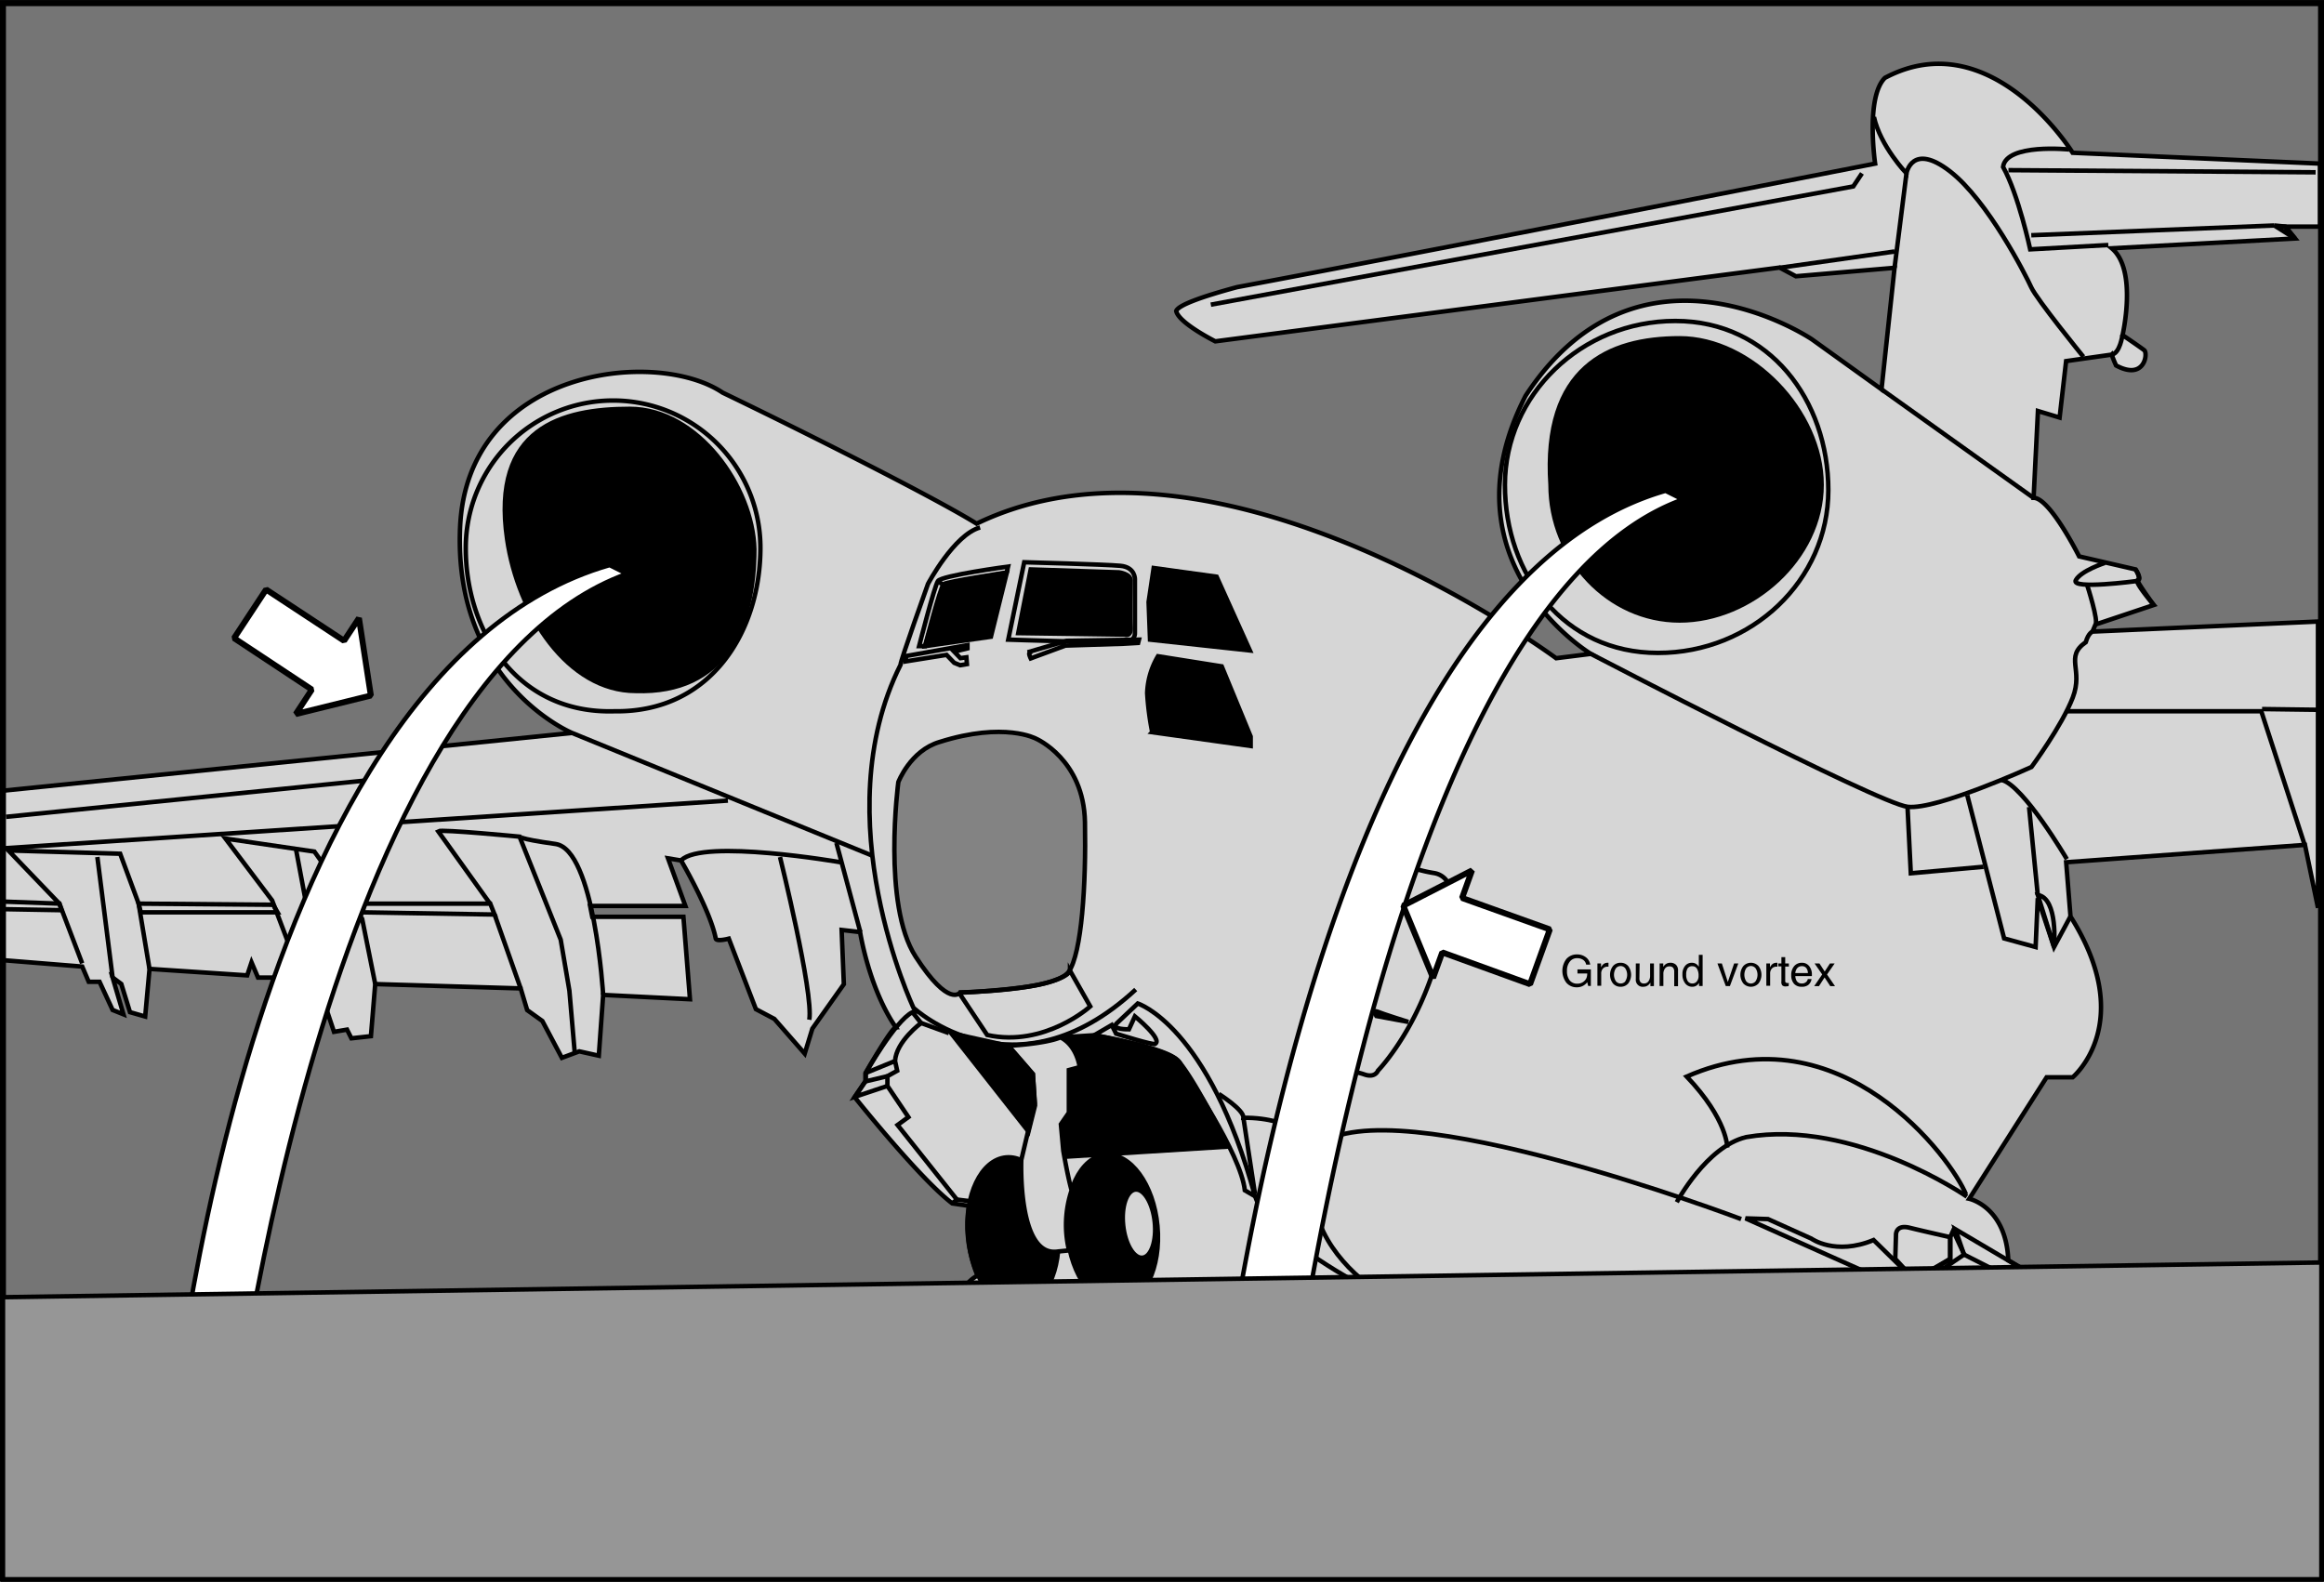 <svg id="_layer_" data-name="&lt;layer&gt;" xmlns="http://www.w3.org/2000/svg" width="137.68mm" height="93.71mm" viewBox="0 0 390.28 265.62">
  <rect x="0" y="0" width="390.28" height="265.62" fill="#333333" stroke="none"/>
  <defs>
    <style>
      .cls-1 {
        fill: #757575;
      }

      .cls-1, .cls-2, .cls-3, .cls-4, .cls-5, .cls-6, .cls-7, .cls-8, .cls-9 {
        stroke: #000;
      }

      .cls-1, .cls-2, .cls-3, .cls-4, .cls-5, .cls-6, .cls-9 {
        stroke-width: 0.75px;
      }

      .cls-2, .cls-8 {
        fill: none;
      }

      .cls-3 {
        fill: #d6d6d6;
      }

      .cls-5 {
        fill: #838383;
      }

      .cls-6, .cls-7 {
        fill: #fff;
      }

      .cls-7 {
        stroke-miterlimit: 1;
        stroke-width: 1.0px;
      }

      .cls-9 {
        fill: #969696;
      }
    </style>
  </defs>
  <title>fremdktitelbildaieng.svg</title>
  <g>
    <rect class="cls-1" x="0.5" y="0.59" width="389.28" height="264.62"/>
    <path class="cls-2" d="M428.16,397.39" transform="translate(-108.84 -176.19)"/>
    <path class="cls-3" d="M441,401.46s12.52-4.74,12.11-6.56a4.09,4.09,0,0,1,.16-2.8l-7.17-4.25c-.36-9-6.56-10.33-6.56-10.33l13-20.41h4.38s10.93-9.11-.37-27l-.73-9.11,40.1-2.92,2.19,10.57V280.57l-37.87,1.69.5-1.19,9.8-3.28s-3.42-4-2.69-4.15-.36-1.82-.36-1.82L458,269.63s-4.92-9.84-7.65-9.84l.73-14.58,3.64,1.1,1.09-9.48,7.66-1.09a19.59,19.59,0,0,0,.73,1.82c4.83,2.6,5.37-2.05,4.74-2.55s-3.65-2.55-3.65-2.55,2.55-10.94-1.82-14.58l30.8-1.64-1.64-2h5.83V203.66l-41.55-1.82s-13.67-22.05-31.53-12.58c-3.28,3.28-1.64,14.4-1.64,14.4s-78,15.31-107.17,20.75c-6.07,1.64-9.88,3.05-10.2,4,.37,2,6.56,5.1,6.56,5.1l94.77-12.39,2.73,1.46L427,221.16l-2.19,20.41-11.66-8.38s-29-19.69-48.11,9.47C350.64,270.73,376,286,376,286l-5.83.73s-56.86-42.16-97.32-22.6c-7.66-4.74-31-16.4-42.65-22-11.17-7.54-43-4.13-44.1,22.72C185,291,204.9,299.28,204.9,299.28L109.16,309v28.43l13.49,1.09,1.09,2.56h1.82l2.19,4.73,1.82.73-1.82-6.19,1.46,1.09,1.46,4.74,2.55.73.73-8,16.4,1.09.73-2.19,1.09,2.56h7.29l.73,2.91,3.28,1.83,1.46,4.37,2.19-.37.73,1.46,3.28-.36.72-8.75,24.43.73,1.09,3.64,2.55,1.83,3.28,6.19,2.92-1.09,3.28.73.73-10.21,14.58.73-1.1-13.85H208.3l-.36-1.82h16l-2.92-8,2.19.36s4.92,8.39,5.83,13.13c.18.54,2.19,0,2.19,0l4.55,11.84,3.1,1.64,5.1,5.83,1.28-4.19,5.29-7.47-.37-9.11,3.1.36s1.46,9.39,6,16c-.73.05-5.1,7.7-5.1,7.7v1.33l-1.82,2.68s10.89,13.67,16.4,17.86l2.82.41A22.4,22.4,0,0,0,273,390.42s-4.1,2-1.5,5.28C274.73,399.44,291,403,291,403l1.46-2.19,4.74-.73v1.1s28.11,7.47,31.71,5.83c7-3.2,12.44-3.55,15.67-5.83,2.73-1.93,4.46-2.24,5.35-2.8,36.94,16.4,65.37-5.71,65.37-5.71l3.4,1.22,7-1,.13-1.45,1-1.83,2.06,1.46-.48,1.46Z" transform="translate(-108.84 -176.19)"/>
    <line class="cls-2" x1="96.06" y1="123.09" x2="146.6" y2="143.75"/>
    <path class="cls-2" d="M212,295.64c16.52.24,24.54-13.78,24.54-27.45a24.74,24.74,0,0,0-49.48,0C187,281.86,195.42,296.12,212,295.64Z" transform="translate(-108.84 -176.19)"/>
    <path class="cls-4" d="M215.59,292.23c15.07.49,19.93-11.09,19.93-23.81-.24-10.45-9.51-23.57-20.9-23.57S191.29,248,194,266.72C195.82,279.3,204.21,292.23,215.59,292.23Z" transform="translate(-108.84 -176.19)"/>
    <path class="cls-2" d="M273.43,264.77c-4.38,1.22-8.75,9.48-8.75,9.48s-4.62,12.88-4.62,13.61c-12.88,25.76,2.19,57.59,2.19,57.59s17,15.77,37.32-3.08" transform="translate(-108.84 -176.19)"/>
    <path class="cls-2" d="M299.91,344.72s11.91,3.71,19.69,32.38l-1.71-1c-.72-6.32-9.72-19.26-10.93-21.45s-14.34-4.61-14.34-4.61l2.92-1.7.73,1.45s6.56,2.07,6.56,1.7c1.34-.73-3.4-4.61-3.4-4.61l-1,2.18s-3.15.06-2.06-1Z" transform="translate(-108.84 -176.19)"/>
    <path class="cls-2" d="M343.35,324s.82-2.37,3.1-1.92a24.6,24.6,0,0,0,3.19.73,3.26,3.26,0,0,1,2.73,3.83s0,5.1-3.55,14.67S340.25,356,340.25,356s-.46,1.28-2.28.64-3.19-.46-4.55-1a1.62,1.62,0,0,1-.92-2l4.29-7.2s4.55-8,5.28-14.94S343.35,324,343.35,324Z" transform="translate(-108.84 -176.19)"/>
    <path class="cls-2" d="M345.35,347.82s-4.37-1.37-5.19-1.73-.18.73-.18.73Z" transform="translate(-108.84 -176.19)"/>
    <path class="cls-5" d="M259.7,307.54s2-5.28,6.92-6.74c10.94-3.46,16.22-.55,16.22-.55s8,3.46,8.2,14-.54,22-2.73,25.15-18.22,3.46-18.22,3.46-1.83,2.73-7.48-6S259.7,307.54,259.7,307.54Z" transform="translate(-108.84 -176.19)"/>
    <path class="cls-2" d="M262.07,346.18c-2.92,1.46-7.84,10.2-7.84,10.2v1.33l-1.82,2.68,5.46-1.82v-1.64l1.64-.91-.36-1.64c.18-3.28,4.37-6.38,4.37-6.38Z" transform="translate(-108.84 -176.19)"/>
    <line class="cls-2" x1="145.39" y1="180.2" x2="150.31" y2="178.19"/>
    <line class="cls-2" x1="145.2" y1="181.65" x2="149.03" y2="180.74"/>
    <path class="cls-4" d="M280.12,395.85c4.18-.39,7.05-6.36,6.41-13.34s-4.56-12.33-8.74-11.94-7.05,6.36-6.4,13.34S275.94,396.23,280.12,395.85Z" transform="translate(-108.84 -176.19)"/>
    <path class="cls-4" d="M296.81,395.42c4.18-.38,7.05-6.36,6.41-13.34s-4.56-12.32-8.74-11.94-7.05,6.36-6.4,13.34S292.63,395.81,296.81,395.42Z" transform="translate(-108.84 -176.19)"/>
    <path class="cls-2" d="M270,343.08l4.62,6.93c9.66,2.12,17.31-4.8,17.31-4.8l-3.4-6s0,1-4.25,2.13-14.4,1.58-14.4,1.58" transform="translate(-108.84 -176.19)"/>
    <path class="cls-2" d="M282.05,383.54a37.22,37.22,0,0,1-1.39-5.59c-.7,1.07-.86,2.75-.63,4.89.33,3.16,1.78,5.6,3.24,5.45.83-.09,1.41-.63,1.76-2A4.49,4.49,0,0,1,282.05,383.54Z" transform="translate(-108.84 -176.19)"/>
    <path class="cls-2" d="M282.48,362.22c3.89-1.1,4.74,3.88,4.74,3.88" transform="translate(-108.84 -176.19)"/>
    <polygon class="cls-4" points="193.74 95.39 204.31 96.85 209.9 109.24 193.13 107.42 192.89 101.1 193.74 95.39"/>
    <path class="cls-4" d="M303.31,286.4l10.7,1.7,4.86,11.79v1.58l-16.53-2.31a47.42,47.42,0,0,1-.85-6.56A13,13,0,0,1,303.31,286.4Z" transform="translate(-108.84 -176.19)"/>
    <path class="cls-4" d="M281.93,271.82l14.82.49s1.95.24,1.95,1.33-.12,6.2,0,7.9-1,1.22-1,1.22l-17.86-.25Z" transform="translate(-108.84 -176.19)"/>
    <path class="cls-2" d="M278.16,283.61l2.68-13s13.61.36,16.16.6,2.43,2.31,2.43,2.31v9s.12,1.22-1.46,1.46S278.16,283.61,278.16,283.61Z" transform="translate(-108.84 -176.19)"/>
    <polygon class="cls-4" points="155.35 108.51 158.51 98.11 169.08 96.16 166.41 106.93 155.35 108.51"/>
    <path class="cls-2" d="M264.19,284.7h-1s2.55-10,3.16-10.93,11.78-2.43,11.78-2.43l-.24,1s-10,1.51-10.57,1.95S264.19,284.7,264.19,284.7Z" transform="translate(-108.84 -176.19)"/>
    <line class="cls-2" x1="157.54" y1="97.58" x2="158.14" y2="98.06"/>
    <path class="cls-2" d="M281.79,285.76c-.31.09.14,1,.14,1l5.83-2.15,9.8-.31,2.41-.14.14-.55L288,283.8l-6.24,1.83Z" transform="translate(-108.84 -176.19)"/>
    <polygon class="cls-2" points="152.17 110.17 162.47 108.34 162.47 108.89 160.24 109.44 161.29 110.53 162.29 110.39 162.38 111.53 161.24 111.72 160.24 111.31 158.96 109.98 152.08 111.08 152.17 110.17"/>
    <path class="cls-4" d="M390.91,280.39c12,0,23.84-10.4,23.84-22.78S402.87,233,390.91,233s-23,4.92-21.68,24.61C369.23,270,379,280.39,390.91,280.39Z" transform="translate(-108.84 -176.19)"/>
    <path class="cls-2" d="M387.27,285.84c15.8,0,28.61-12.23,28.61-27.32s-9.89-28.43-25.69-28.43-28.62,12.43-28.62,27.52S371.47,285.84,387.27,285.84Z" transform="translate(-108.84 -176.19)"/>
    <line class="cls-2" x1="315.97" y1="65.38" x2="341.48" y2="83.6"/>
    <path class="cls-2" d="M376,286s48.3,25.15,53.22,25.69S450,305,450,305s5.11-6.92,6.93-11.66-1.41-6.79,2.18-9.3c.46-1.59,1.14-1.77,1.14-1.77" transform="translate(-108.84 -176.19)"/>
    <path class="cls-2" d="M456.34,201.29s-10.57-1.09-11.12,2.92c2.56,4.55,4.56,13.85,4.56,13.85l13.12-.73" transform="translate(-108.84 -176.19)"/>
    <path class="cls-2" d="M423.54,195.83c1.09,4.92,5.46,9.47,5.46,9.47s.91-5.28,7.29-.36,12.76,17.49,13.67,19.5,8.75,11.66,8.75,11.66" transform="translate(-108.84 -176.19)"/>
    <polygon class="cls-2" points="383.76 38.04 381.94 37.86 385.4 40.05 383.76 38.04"/>
    <line class="cls-2" x1="381.94" y1="37.86" x2="341.12" y2="39.5"/>
    <line class="cls-2" x1="318.16" y1="44.97" x2="320.16" y2="29.11"/>
    <line class="cls-2" x1="318.16" y1="42.23" x2="298.84" y2="44.97"/>
    <polyline class="cls-2" points="312.69 29.11 311.23 31.3 203.34 51.16"/>
    <line class="cls-2" x1="337.29" y1="28.57" x2="388.87" y2="28.93"/>
    <path class="cls-2" d="M465.27,232.46s-.41,3.09-1.82,3.28" transform="translate(-108.84 -176.19)"/>
    <polyline class="cls-2" points="330.37 133.54 336.56 157.6 341.85 159.05 342.21 150.85 344.94 159.05 347.68 153.95"/>
    <path class="cls-2" d="M451.06,326.5c3.46.54,2.73,8.74,2.73,8.74Z" transform="translate(-108.84 -176.19)"/>
    <line class="cls-2" x1="340.75" y1="135.54" x2="342.21" y2="150.31"/>
    <path class="cls-2" d="M445,307.18c3.65.91,10.94,13.3,10.94,13.3" transform="translate(-108.84 -176.19)"/>
    <polyline class="cls-2" points="333.1 145.57 320.89 146.66 320.34 135.54"/>
    <path class="cls-2" d="M467.46,271.82s1,1.44.36,1.82c-.23.14,2.69,4.15,2.69,4.15" transform="translate(-108.84 -176.19)"/>
    <path class="cls-2" d="M467.59,273.78s-11,1.46-10.16-.14,4.88-2.91,4.88-2.91" transform="translate(-108.84 -176.19)"/>
    <path class="cls-2" d="M459.35,274.46s2,6.2,1.36,6.61" transform="translate(-108.84 -176.19)"/>
    <polyline class="cls-2" points="347.07 119.45 379.75 119.45 387.04 141.92"/>
    <line class="cls-2" x1="379.88" y1="119.08" x2="389.11" y2="119.2"/>
    <path class="cls-2" d="M439,376.8c-2.31-5.84-20.9-31.23-46.9-19.81,6.92,7.29,6.8,11.91,6.8,11.91" transform="translate(-108.84 -176.19)"/>
    <polygon class="cls-2" points="328.36 206.44 329.82 210.69 343.91 217.86 344.4 215.91 328.36 206.44"/>
    <path class="cls-2" d="M439.15,377.16s-18.95-13.12-37.06-10c-6.68,1.58-11.66,10.93-11.66,10.93" transform="translate(-108.84 -176.19)"/>
    <path class="cls-2" d="M436.84,382.87l-.49,1.09v3.65l-5.46,3.16-1.34-.37-6.07-5.95c-6.44,2.67-10.45-.24-10.45-.24l-7.29-3.28-3.77-.12,23.94,10.69,1-1.83,2.06,1.46-.48,1.46.85.61,9.35-6.32Z" transform="translate(-108.84 -176.19)"/>
    <path class="cls-2" d="M427.12,387.61l.12-4s-.12-1.82,2.31-1.22,6.8,1.58,6.8,1.58v3.65s-3.4,2.31-5,2.55a1.52,1.52,0,0,1-2.31-.49Z" transform="translate(-108.84 -176.19)"/>
    <path class="cls-4" d="M421.65,415.43c-2,3.25-5.41,5.87-8.53,5.87-6,0-10.83-7.46-10.83-16.67a38.44,38.44,0,0,1,.41-5.11s6.93-2.07,9.72-5l1.7,14s2.79,4.49,5.1-.13C420,413.61,421.65,415.43,421.65,415.43Z" transform="translate(-108.84 -176.19)"/>
    <line class="cls-2" x1="320.46" y1="217.01" x2="331.76" y2="225.27"/>
    <path class="cls-4" d="M440.61,401.46l-12.15-8.87.48-1.46-2.06-1.46-1,1.83-.13,1.45-5.58,1a22,22,0,0,0-1.7,9.23c0,9.87,5,17.87,11.17,17.87s11.17-8,11.17-17.87a17.33,17.33,0,0,0-.23-2Z" transform="translate(-108.84 -176.19)"/>
    <path class="cls-4" d="M309,418.62c-2,3.25-5.42,5.87-8.54,5.87-6,0-10.82-7.46-10.82-16.67,0-1.42,1.21-3.46,1.42-4.78a19,19,0,0,0,1.32-2.14c.68-.13,4.88-.78,4.88-.78v1.1c.74.26,2.92.73,2.92.73l1.29,9.75s2.68,4.8,5,.18A15.56,15.56,0,0,0,309,418.62Z" transform="translate(-108.84 -176.19)"/>
    <path class="cls-4" d="M316.06,405.54c-4.94-1-10.19-2.26-10.19-2.26a20.53,20.53,0,0,0,0,3.07c0,9.87,5,17.87,11.17,17.87s11.22-7.18,11.22-17.05C327.81,407.78,322.07,406.79,316.06,405.54Z" transform="translate(-108.84 -176.19)"/>
    <path class="cls-2" d="M401.24,380.93s-58.68-22.24-70.95-12.4c0,0-4.13-4.73-12.64-4.61.12-1.34-4.13-4-4.13-4" transform="translate(-108.84 -176.19)"/>
    <path class="cls-2" d="M350,398.42s-27.7-12.27-30.37-21.32" transform="translate(-108.84 -176.19)"/>
    <path class="cls-4" d="M290.19,355.41a5.34,5.34,0,0,0-3.22-5l5.65-.36s11.3,1.94,13.73,4,8.75,14.7,8.75,14.7l-27.34,1.7L287,365l1.34-1.94V355.9l-6.07.67" transform="translate(-108.84 -176.19)"/>
    <polygon class="cls-2" points="82.33 151.76 61.01 151.76 61.01 153.22 83.06 153.59 82.33 151.76"/>
    <polygon class="cls-2" points="23.28 151.76 45.88 151.95 46.61 153.22 23.64 153.22 23.28 151.76"/>
    <polygon class="cls-2" points="9.98 151.76 0.14 151.4 0.14 152.68 10.34 152.86 9.98 151.76"/>
    <polyline class="cls-2" points="13.8 161.79 9.98 151.76 1.41 142.83 20.18 143.38 23.28 151.76 25.1 162.7"/>
    <polyline class="cls-2" points="63.01 165.25 60.82 154.32 52.8 143.02 37.86 140.83 45.7 151.22 50.62 164.16"/>
    <path class="cls-2" d="M191.17,328l-8.75-12.21c.55-.36,13.67.91,13.67.91L203,334l1.46,8.56.91,10.57" transform="translate(-108.84 -176.19)"/>
    <line class="cls-2" x1="83.06" y1="153.59" x2="87.43" y2="165.98"/>
    <line class="cls-2" x1="122.24" y1="134.45" x2="0.5" y2="142.47"/>
    <path class="cls-2" d="M223.25,320.66C226.89,317,250,321,250,321" transform="translate(-108.84 -176.19)"/>
    <line class="cls-2" x1="144.47" y1="156.5" x2="140.46" y2="141.56"/>
    <path class="cls-2" d="M172,312.65s-.73-4,.91-5.65l-63.06,6.37" transform="translate(-108.84 -176.19)"/>
    <line class="cls-2" x1="16.35" y1="143.93" x2="18.91" y2="164.16"/>
    <line class="cls-2" x1="49.71" y1="142.65" x2="54.63" y2="168.9"/>
    <path class="cls-2" d="M210.13,343.26s-1.46-24.42-8-25.33-6-1.28-6-1.28" transform="translate(-108.84 -176.19)"/>
    <path class="cls-2" d="M244.75,347.45c.73-4.55-4.92-27.33-4.92-27.33" transform="translate(-108.84 -176.19)"/>
    <path class="cls-3" d="M412.42,394.53l1.7,14c2.58,4.28,4.95.27,4.95.27-1.64-10,1.13-14.85,1.13-14.85h-1.46l-3.4-1.22Z" transform="translate(-108.84 -176.19)"/>
    <path class="cls-3" d="M300,402l1.52,9.92c2.58,4.29,4.95.28,4.95.28a55.13,55.13,0,0,1-.64-8.83Z" transform="translate(-108.84 -176.19)"/>
    <path class="cls-3" d="M434,411.74c2.09,0,3.78-3.15,3.78-7.05s-1.69-7-3.78-7-3.78,3.15-3.78,7S431.88,411.74,434,411.74Z" transform="translate(-108.84 -176.19)"/>
    <path class="cls-3" d="M317.87,405.88c-.24,0-.35,1-.35,2,0,3.89,1.69,7.05,3.78,7.05s3.78-3.16,3.78-7.05c0-.58-.09-.69-.09-.69Z" transform="translate(-108.84 -176.19)"/>
    <path class="cls-3" d="M300.71,387.42c1.46-.15,2.38-2.84,2.05-6s-1.79-5.6-3.25-5.45-2.38,2.84-2.05,6S299.25,387.58,300.71,387.42Z" transform="translate(-108.84 -176.19)"/>
    <path class="cls-3" d="M278.16,351.83c.19.12,4.14,4.74,4.14,4.74l.3,4.92L280.35,371s-.67,16.53,6.2,15.37l1.82-.18a18.34,18.34,0,0,1,.43-10.08c-.67-2.37-1.4-6.69-1.4-6.69L287,365l1.34-1.94V355.9l1.82-.49s-.42-3.58-3.22-5C284.3,351.52,278.16,351.83,278.16,351.83Z" transform="translate(-108.84 -176.19)"/>
    <polygon class="cls-4" points="169.32 175.64 159.72 173.51 172.72 190.04 173.82 185.66 173.45 180.38 169.32 175.64"/>
    <line class="cls-2" x1="153.22" y1="169.99" x2="154.01" y2="169.87"/>
    <line class="cls-2" x1="154.68" y1="171.81" x2="159.36" y2="173.51"/>
    <polyline class="cls-2" points="149.03 182.38 152.55 187.61 150.73 188.94 160.69 201.46 159.97 202.06"/>
    <line class="cls-2" x1="160.69" y1="201.46" x2="162.64" y2="201.7"/>
    <line class="cls-2" x1="208.81" y1="187.73" x2="210.75" y2="200.49"/>
    <path class="cls-2" d="M330.29,368.53c-6.56,20.42,19.07,29.53,19.07,29.53" transform="translate(-108.84 -176.19)"/>
    <path class="cls-6" d="M211.22,271.09c-63.42,18.23-74.36,153.09-74.36,153.09s.73,3.64,10.21,0c0,0,14.58-132.68,67.07-151.63Z" transform="translate(-108.84 -176.19)"/>
    <path class="cls-6" d="M388.55,258.61c-63.43,18.22-76.73,172.13-76.73,172.13a28.27,28.27,0,0,0,11.66-1.46S339,279,391.46,260.07Z" transform="translate(-108.84 -176.19)"/>
    <path class="cls-7" d="M344.5,328.29l5,12.13,1.55-4.28,14.74,5.34q1.65-4.61,3.32-9.2L354.37,327l1.67-4.63Z" transform="translate(-108.84 -176.19)"/>
    <path class="cls-7" d="M171.12,293l-2-13-2.5,3.8-13.09-8.61-5.38,8.17L161.21,292l-2.7,4.11Z" transform="translate(-108.84 -176.19)"/>
    <rect class="cls-8" x="0.5" y="0.5" width="389.28" height="264.62"/>
    <g>
      <path d="M373.65,342a2.25,2.25,0,0,1-1.76-.76,3.3,3.3,0,0,1,0-4,2.31,2.31,0,0,1,1.8-.76,2.37,2.37,0,0,1,1.48.48,1.83,1.83,0,0,1,.72,1.23h-.68a1.23,1.23,0,0,0-.51-.8,1.78,1.78,0,0,0-1-.28,1.49,1.49,0,0,0-1.24.59,2.37,2.37,0,0,0-.47,1.55,2.46,2.46,0,0,0,.45,1.58,1.57,1.57,0,0,0,1.29.56,1.64,1.64,0,0,0,1.31-.59,1.43,1.43,0,0,0,.14-.2,1.25,1.25,0,0,0,.15-.38,2.1,2.1,0,0,0,.06-.48v-.06h-1.64V339H376v2.77h-.45l-.17-.66,0,.05A2.11,2.11,0,0,1,373.65,342Z" transform="translate(-108.84 -176.19)"/>
      <path d="M377.1,338h.61v.65a1.48,1.48,0,0,1,.17-.28,1.08,1.08,0,0,1,.9-.49.57.57,0,0,1,.18,0v.66h-.13a1,1,0,0,0-.81.32,1.24,1.24,0,0,0-.28.88v2h-.64Z" transform="translate(-108.84 -176.19)"/>
      <path d="M379.71,341.35a2.41,2.41,0,0,1,0-2.91,1.63,1.63,0,0,1,1.28-.56,1.65,1.65,0,0,1,1.29.56,2.45,2.45,0,0,1,0,2.91,1.65,1.65,0,0,1-1.29.56A1.63,1.63,0,0,1,379.71,341.35Zm2.08-.39a2,2,0,0,0,0-2.13,1,1,0,0,0-.8-.4,1,1,0,0,0-.8.4,2,2,0,0,0,0,2.13,1,1,0,0,0,.8.4A1,1,0,0,0,381.79,341Z" transform="translate(-108.84 -176.19)"/>
      <path d="M384.15,340.45a1.05,1.05,0,0,0,.19.69.72.72,0,0,0,.6.22.86.86,0,0,0,.73-.36,1.57,1.57,0,0,0,.28-1v-2h.64v3.8H386v-.58a1.49,1.49,0,0,1-.15.2,1.26,1.26,0,0,1-1,.49,1.16,1.16,0,0,1-1.3-1.3V338h.64Z" transform="translate(-108.84 -176.19)"/>
      <path d="M387.55,338h.61v.56l.14-.19a1.3,1.3,0,0,1,1-.49,1.35,1.35,0,0,1,1,.34,1.31,1.31,0,0,1,.34,1v2.6H390v-2.39a1.09,1.09,0,0,0-.19-.72.79.79,0,0,0-.63-.22.85.85,0,0,0-.73.35,1.5,1.5,0,0,0-.27.94v2h-.64Z" transform="translate(-108.84 -176.19)"/>
      <path d="M393.05,341.91a1.46,1.46,0,0,1-1.21-.57,2.39,2.39,0,0,1-.46-1.55,2.09,2.09,0,0,1,.44-1.38,1.41,1.41,0,0,1,1.14-.53,1.3,1.3,0,0,1,1.12.6l.05.07v-2h.64v5.23h-.6v-.52l-.08.12A1.25,1.25,0,0,1,393.05,341.91Zm0-3.45a.91.91,0,0,0-.79.34,1.92,1.92,0,0,0-.25,1.09,1.89,1.89,0,0,0,.27,1.09.9.9,0,0,0,.77.38.93.93,0,0,0,.75-.35,1.44,1.44,0,0,0,.29-.93,2.22,2.22,0,0,0-.27-1.2A.87.87,0,0,0,393.09,338.46Z" transform="translate(-108.84 -176.19)"/>
      <path d="M397.26,338H398l1,3.11h0l1.06-3.11h.7l-1.41,3.8h-.69Z" transform="translate(-108.84 -176.19)"/>
      <path d="M401.6,341.35a2.41,2.41,0,0,1,0-2.91,1.74,1.74,0,0,1,2.56,0,2.41,2.41,0,0,1,0,2.91,1.74,1.74,0,0,1-2.56,0Zm2.08-.39a2,2,0,0,0,0-2.13,1,1,0,0,0-1.61,0,2.1,2.1,0,0,0,0,2.13,1,1,0,0,0,1.61,0Z" transform="translate(-108.84 -176.19)"/>
      <path d="M405.47,338h.61v.65a1.48,1.48,0,0,1,.17-.28,1.07,1.07,0,0,1,.9-.49l.18,0v.66h-.13a1,1,0,0,0-.81.32,1.24,1.24,0,0,0-.28.88v2h-.64Z" transform="translate(-108.84 -176.19)"/>
      <path d="M409.21,341.8a4.3,4.3,0,0,1-.48.05.79.79,0,0,1-.59-.18A.92.92,0,0,1,408,341v-2.51h-.52V338H408v-1.07h.64V338h.61v.52h-.61V341a.24.24,0,0,0,.11.2.41.41,0,0,0,.27.08h.23Z" transform="translate(-108.84 -176.19)"/>
      <path d="M411.38,341.91a1.64,1.64,0,0,1-1.27-.51,2.11,2.11,0,0,1-.46-1.42,2.25,2.25,0,0,1,.49-1.53,1.66,1.66,0,0,1,1.32-.57,1.48,1.48,0,0,1,1.2.56,2.18,2.18,0,0,1,.46,1.46v.22h-2.78a1.66,1.66,0,0,0,.26.87,1,1,0,0,0,.86.37,1,1,0,0,0,.64-.21.84.84,0,0,0,.33-.53h.63a1.56,1.56,0,0,1-.57,1A1.74,1.74,0,0,1,411.38,341.91Zm1.07-2.3a1.41,1.41,0,0,0-.26-.83.91.91,0,0,0-.76-.33,1,1,0,0,0-.81.38,1.52,1.52,0,0,0-.29.78Z" transform="translate(-108.84 -176.19)"/>
      <path d="M414.85,339.84,413.57,338h.82l.88,1.35.88-1.35h.79l-1.28,1.85L417,341.8h-.8l-.95-1.45-.94,1.45h-.8Z" transform="translate(-108.84 -176.19)"/>
    </g>
    <polygon class="cls-9" points="0.5 217.86 389.84 212.03 389.84 265.24 0.5 265.24 0.5 217.86"/>
  </g>
</svg>
